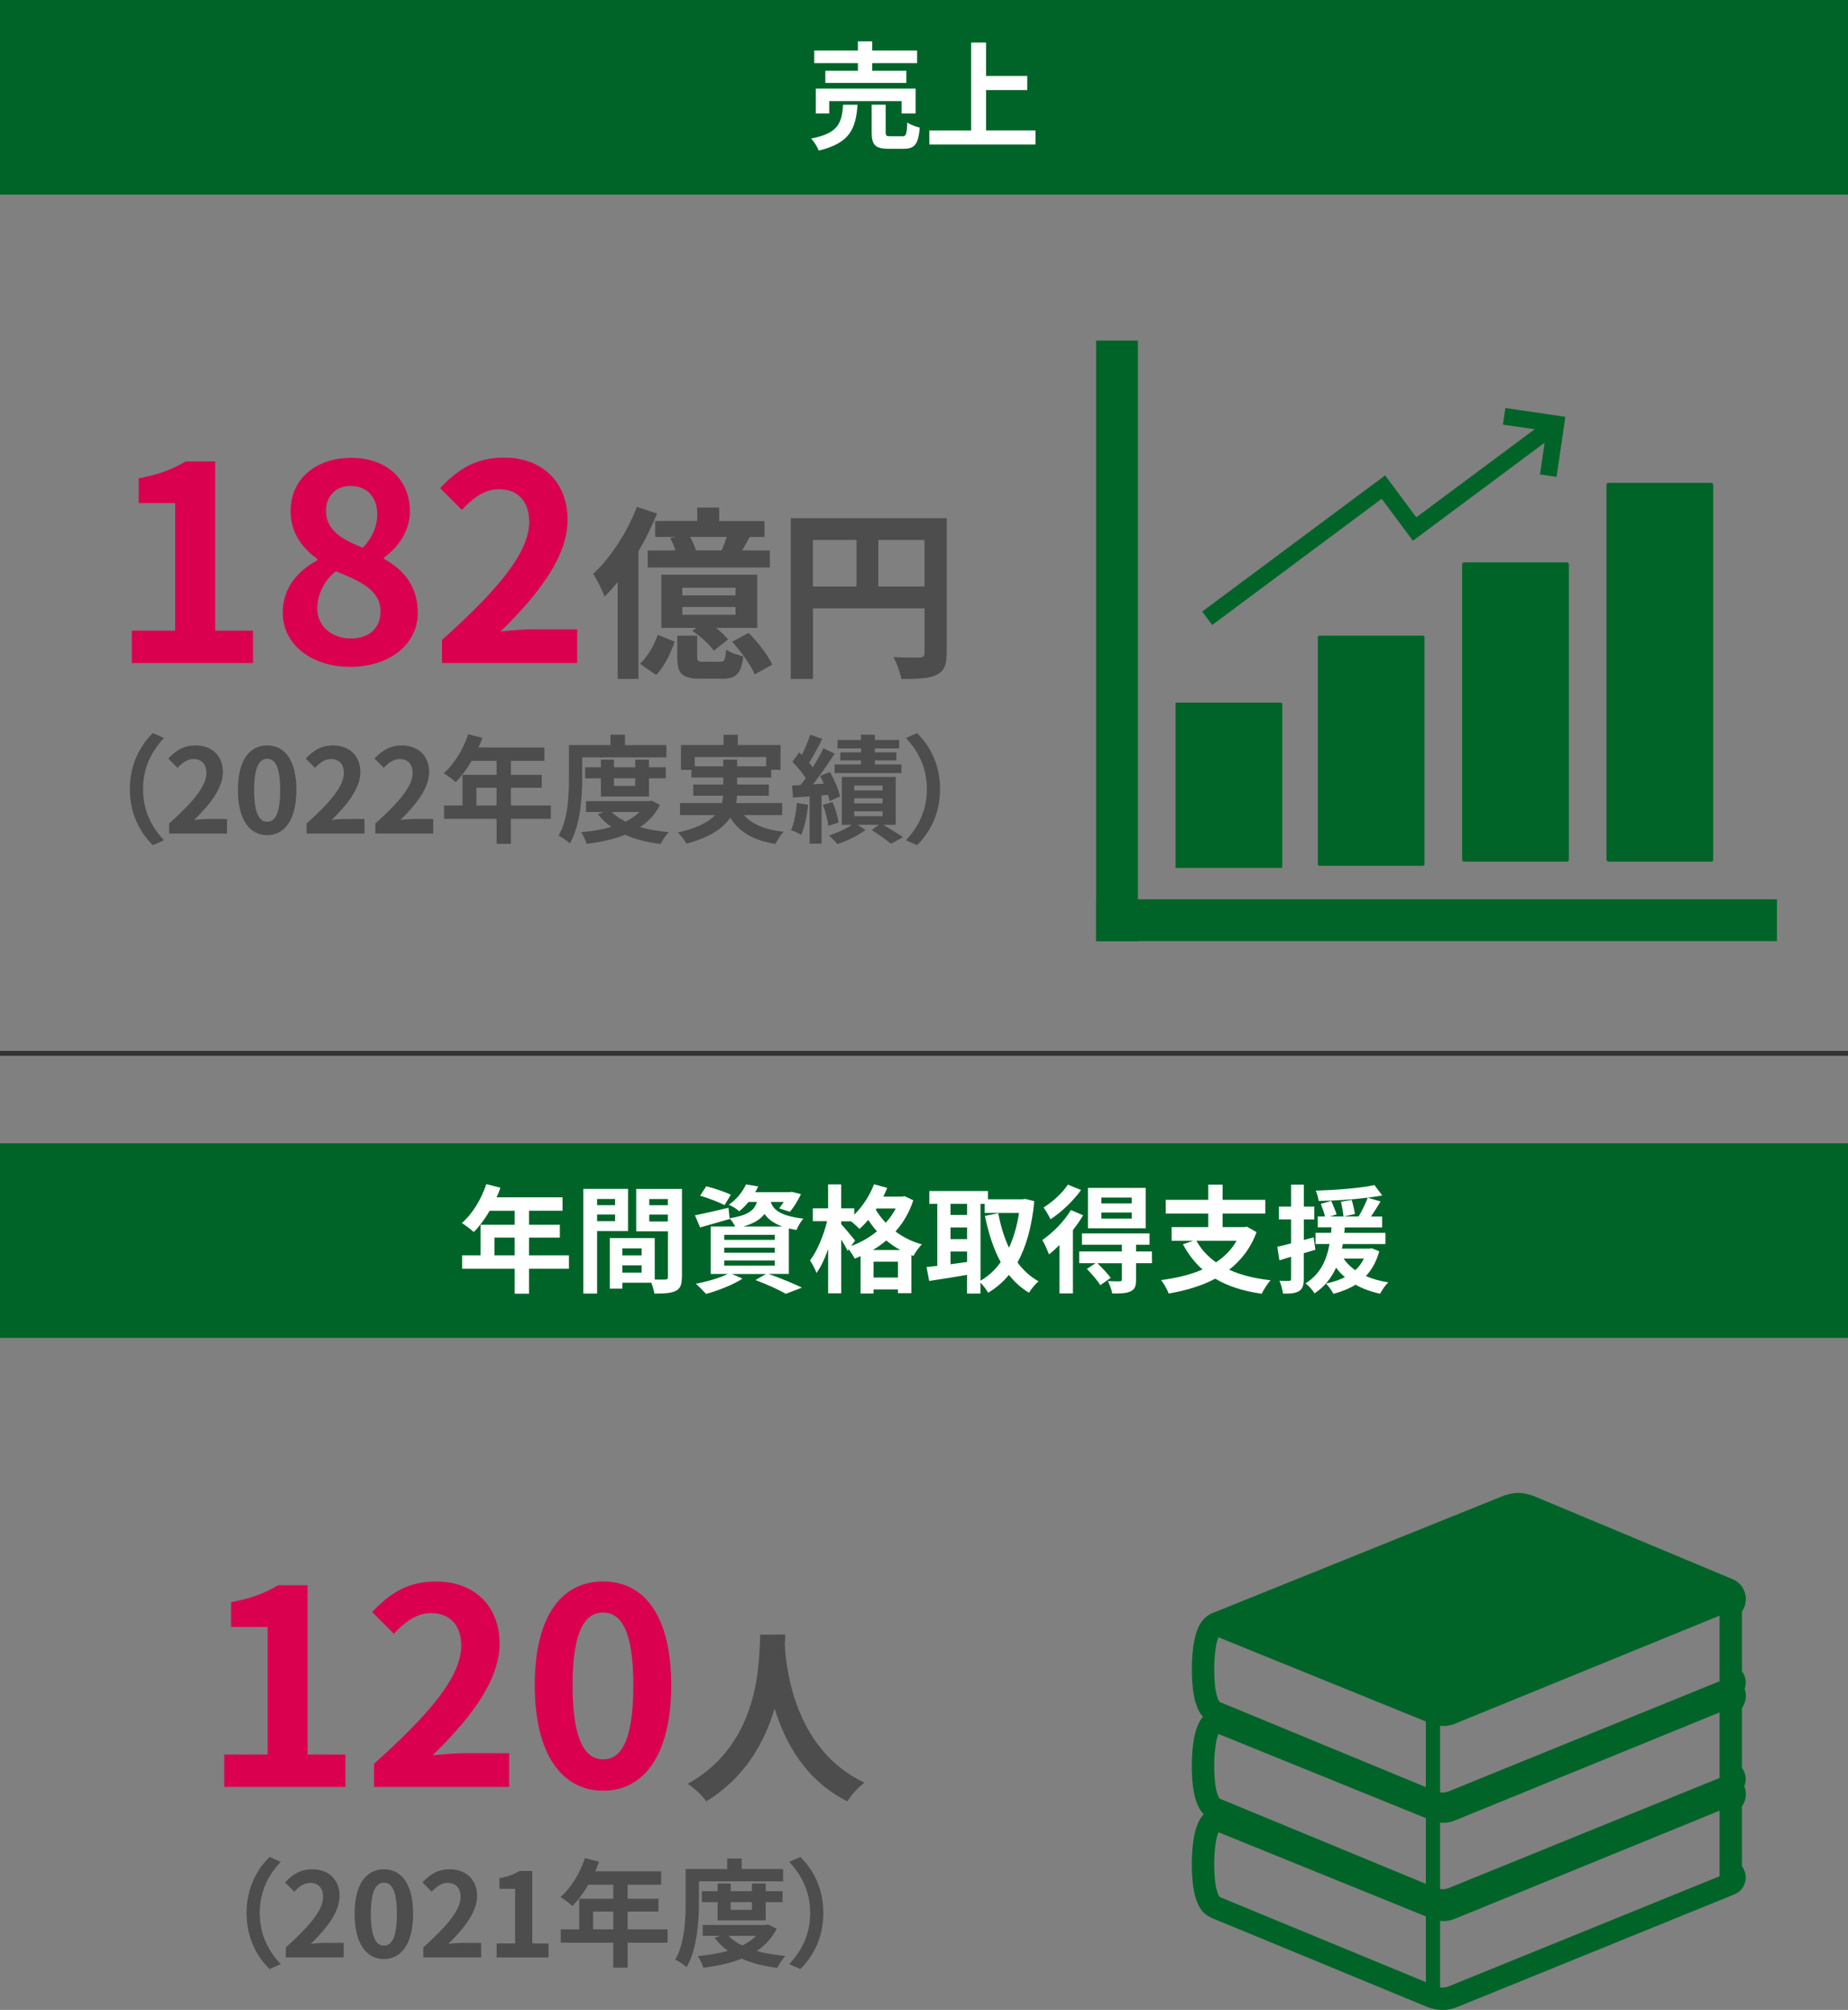 <svg viewBox="0 0 380 413.12" xmlns="http://www.w3.org/2000/svg"><rect x="0" y="0" width="380" height="413.12" fill="#808080" stroke="none"/><path d="m0 0h380v40h-380z" fill="#006428"/><path d="m176.34 21.52c-.38 4.82-1.44 7.87-7.99 9.43-.26-.74-.98-1.87-1.56-2.47 5.69-1.1 6.29-3.26 6.58-6.96h2.98zm.07-8.54h-8.98v-2.59h8.98v-1.9h2.95v1.9h9.22v2.59h-9.22v1.56h7.01v2.5h-16.66v-2.5h6.7zm8.98 10.34v-2.54h-14.88v2.54h-2.76v-5.11h20.52v5.11zm.14 4.7c.79 0 .94-.41 1.03-2.86.58.46 1.8.89 2.57 1.08-.31 3.46-1.06 4.34-3.31 4.34h-3.1c-2.78 0-3.48-.82-3.48-3.38v-5.69h2.88v5.64c0 .77.14.86 1.01.86h2.4z" fill="#fff"/><path d="m212.92 26.82v2.88h-21.82v-2.88h8.59v-18.07h3.07v6.86h8.47v2.9h-8.47v8.3h10.15z" fill="#fff"/><path d="m0 235h380v40h-380z" fill="#006428"/><path d="m116.99 260.77h-8.21v5.14h-2.95v-5.14h-10.8v-2.74h3.79v-6.29h7.01v-2.88h-5.14c-.98 1.7-2.14 3.24-3.26 4.37-.55-.48-1.78-1.44-2.47-1.85 2.16-1.82 4.01-4.9 5.04-7.99l2.9.74c-.22.67-.48 1.32-.79 1.97h13.56v2.76h-6.89v2.88h6.34v2.64h-6.34v3.65h8.21zm-11.16-2.74v-3.65h-4.15v3.65z" fill="#fff"/><path d="m122.78 253.04v12.84h-2.83v-21.51h9.19v8.66h-6.36zm0-6.6v1.27h3.7v-1.27zm3.7 4.56v-1.37h-3.7v1.37zm13.73 11.5c0 1.54-.31 2.38-1.27 2.83-.94.48-2.33.55-4.39.55-.07-.6-.34-1.49-.62-2.23h-5.95v1.22h-2.59v-10.39h9.24v8.52c.94.02 1.82.02 2.14 0 .43 0 .58-.14.58-.53v-9.38h-6.53v-8.71h9.41v18.12zm-12.24-5.9v1.44h3.96v-1.44zm3.96 4.97v-1.49h-3.96v1.49zm1.58-15.12v1.27h3.82v-1.27zm3.82 4.61v-1.42h-3.82v1.42z" fill="#fff"/><path d="m158.06 261.85c2.45.86 5.21 2.02 6.84 2.81l-3.31 1.27c-1.37-.79-3.82-1.92-6.24-2.83l2.16-1.25h-7.01l2.18.96c-1.99 1.3-5.06 2.47-7.49 3.14-.5-.55-1.51-1.58-2.11-2.09 2.33-.43 4.94-1.2 6.6-2.02h-3.53v-9.74h5.02c-.29-.58-.74-1.27-1.13-1.66l.02.1c-2.06.6-4.3 1.25-6.1 1.75l-1.06-2.5c1.78-.34 4.34-.94 6.89-1.54l.24 2.16c3.82-.62 5.09-1.66 5.62-3.36h-1.73c-.55.67-1.18 1.32-1.92 1.92-.5-.5-1.49-1.08-2.14-1.34 1.73-1.2 2.9-2.78 3.53-4.18l2.52.41c-.19.41-.38.79-.62 1.18h7.08l.43-.07 1.9.48c-.62 1.3-1.49 2.74-2.28 3.62l-2.21-.7c.29-.36.62-.82.94-1.32h-2.66c.53 1.56 1.87 2.86 6.72 3.43-.53.53-1.15 1.63-1.42 2.33-.58-.1-1.1-.19-1.58-.31v9.34h-4.15zm-9.07-14.14c-1.1-.6-3.36-1.46-5.02-1.94l1.25-1.94c1.58.38 3.86 1.15 5.06 1.73l-1.3 2.16zm-.07 7.13h10.39v-1.03h-10.39zm0 2.64h10.39v-1.03h-10.39zm0 2.66h10.39v-1.06h-10.39zm11.95-8.04c-1.85-.67-2.95-1.56-3.67-2.59-.84 1.13-2.18 1.97-4.37 2.59z" fill="#fff"/><path d="m187.79 246.73c-.82 2.5-2.06 4.61-3.65 6.38 1.51 1.15 3.34 2.09 5.42 2.66-.58.55-1.37 1.68-1.73 2.38l-.43-.17v7.82h-2.76v-.77h-5.02v.84h-2.66v-7.68c-.41.19-.82.36-1.22.5-.26-.55-.77-1.32-1.22-1.9l-.22.31c-.29-.6-.79-1.49-1.32-2.33v11.06h-2.69v-9.1c-.67 1.92-1.49 3.7-2.4 4.92-.26-.79-.89-1.9-1.32-2.59 1.46-1.9 2.83-5.21 3.5-8.06h-2.93v-2.64h3.14v-4.92h2.69v4.92h2.69v1.3c1.7-1.66 3.19-3.94 4.06-6.24l2.71.74c-.24.6-.5 1.2-.79 1.8h3.86l.5-.1 1.78.84zm-12.77 9.38c1.92-.72 3.74-1.73 5.3-3.02-.67-.77-1.27-1.56-1.8-2.35-.58.7-1.18 1.32-1.78 1.85-.36-.38-1.1-1.06-1.73-1.56h-2.04v.58c.65.7 2.45 2.83 2.86 3.38l-.82 1.13zm10.1.82c-1.06-.58-2.02-1.25-2.88-1.97-.86.74-1.78 1.39-2.76 1.97zm-.48 5.66v-3.26h-5.02v3.26zm-4.39-14.19-.17.24c.55.91 1.22 1.82 2.06 2.69.79-.89 1.49-1.87 2.04-2.93h-3.94z" fill="#fff"/><path d="m212.68 246.89c-.5 5.23-1.66 9.36-3.46 12.58 1.18 1.61 2.62 2.95 4.34 3.89-.65.53-1.54 1.61-1.97 2.35-1.63-.98-2.98-2.21-4.13-3.67-1.22 1.49-2.64 2.69-4.27 3.67-.36-.62-1.01-1.51-1.58-2.09v2.26h-2.76v-3.84c-2.76.48-5.57.91-7.78 1.25l-.55-2.86c.65-.07 1.39-.14 2.21-.24v-12.75h-1.63v-2.64h12.05v1.7h7.18l.48-.07zm-17.23.55v2.28h3.41v-2.28zm0 7.25h3.41v-2.4h-3.41zm0 5.16c1.1-.14 2.26-.31 3.41-.46v-2.16h-3.41zm6.17 3.38c1.58-.89 2.98-2.18 4.15-3.82-1.46-2.66-2.5-5.88-3.24-9.5l2.74-.55c.48 2.57 1.2 4.99 2.21 7.1.94-2.06 1.66-4.46 2.06-7.15h-7.08v-1.87h-.84z" fill="#fff"/><path d="m222.71 249.8c-.58 1.01-1.3 2.02-2.09 3.02v13.03h-2.76v-9.96c-.72.72-1.44 1.39-2.16 1.94-.22-.62-.94-2.26-1.37-2.95 2.14-1.49 4.49-3.82 5.88-6.17l2.5 1.08zm-.41-5.21c-1.58 2.21-4.03 4.56-6.29 6.02-.29-.65-.98-1.82-1.42-2.42 1.87-1.15 3.98-3.1 4.99-4.7l2.71 1.1zm14.59 15.05h-3.29v3.41c0 1.32-.24 1.99-1.18 2.4-.89.41-2.09.41-3.72.41-.12-.77-.53-1.82-.89-2.54 1.01.05 2.14.05 2.45.05.34-.02.43-.12.43-.38v-3.34h-5.04c.96.91 2.14 2.16 2.74 3l-2.14 1.51c-.53-.91-1.75-2.33-2.76-3.34l1.78-1.18h-3.36v-2.42h8.78v-1.37h-8.21v-2.33h13.9v2.33h-2.78v1.37h3.26l.02 2.42zm-1.3-7.18h-11.88v-8.3h11.88zm-2.88-6.31h-6.24v1.2h6.24zm0 3.07h-6.24v1.25h6.24z" fill="#fff"/><path d="m258.38 253.25c-1.2 3.29-3.17 5.81-5.64 7.73 2.38 1.08 5.21 1.8 8.52 2.16-.6.67-1.42 1.94-1.82 2.78-3.82-.55-6.98-1.56-9.55-3.1-2.81 1.49-6.07 2.45-9.58 3.05-.26-.77-1.01-2.11-1.56-2.76 3.14-.41 6.05-1.1 8.52-2.18-1.61-1.42-2.93-3.14-4.03-5.18l2.11-.72h-4.44v-2.81h7.54v-2.78h-8.74v-2.83h8.74v-3.12h2.95v3.12h8.78v2.83h-8.78v2.78h4.49l.5-.1zm-12.36 1.78c.96 1.75 2.3 3.22 4.03 4.42 1.75-1.15 3.19-2.59 4.22-4.42h-8.26z" fill="#fff"/><path d="m270.47 256.88c-.79.24-1.58.48-2.38.7v5.28c0 1.32-.24 2.04-.96 2.5s-1.75.55-3.31.53c-.07-.7-.38-1.87-.74-2.64.89.05 1.7.05 1.99.02.29 0 .41-.1.41-.41v-4.54l-2.4.72-.43-2.78c.82-.17 1.78-.41 2.83-.7v-4.92h-2.52v-2.64h2.52v-4.51h2.62v4.51h2.16v2.64h-2.16v4.22l2.02-.53.36 2.54zm13.15.29c-.6 2.14-1.51 3.79-2.76 5.11 1.37.6 2.9 1.03 4.61 1.3-.6.55-1.32 1.61-1.68 2.33-1.9-.41-3.6-1.03-5.06-1.85-1.32.82-2.88 1.44-4.54 1.87-.29-.6-1.06-1.66-1.54-2.11 1.44-.29 2.76-.72 3.91-1.32-.7-.55-1.3-1.22-1.82-1.94-.94 2.02-2.3 3.89-4.44 5.28-.38-.67-1.2-1.58-1.85-2.06 3.17-1.94 4.39-5.02 4.94-8.09h-2.88v-2.3h3.19c.02-.38.05-.77.1-1.13h-2.83v-2.23h1.49c-.19-.74-.55-1.8-.86-2.59l2.14-.6c.38.89.89 2.04 1.1 2.76l-1.34.43h2.76c-.07-.79-.29-2.04-.53-3.02l2.23-.38c.26.94.55 2.16.65 2.9l-2.23.5h3c.67-1.13 1.44-2.69 1.87-3.86-3.19.41-6.89.62-10.1.67-.05-.62-.34-1.54-.6-2.11 4.2-.14 9.12-.5 12.07-1.15l1.61 2.14c-.91.17-1.9.31-2.98.46l2.64.77c-.65 1.06-1.34 2.16-1.97 3.1h2.28v2.23h-7.68c-.02.38-.05.74-.1 1.13h8.47v2.3h-8.76c-.07.31-.12.62-.19.94h5.69l.46-.07 1.54.62zm-7.34 1.51c.6.91 1.39 1.7 2.4 2.4.72-.67 1.34-1.46 1.78-2.4z" fill="#fff"/><path d="m27.12 129.62h8.9v-26.21h-7.5v-5.1c4.14-.78 7-1.85 9.63-3.47h6.1v34.78h7.78v6.66h-24.92v-6.66z" fill="#da004f"/><path d="m58.14 125.98c0-5.32 3.25-8.74 7.11-10.81v-.28c-3.19-2.3-5.49-5.43-5.49-9.86 0-6.66 5.26-10.92 12.49-10.92s12.04 4.42 12.04 11.03c0 4.09-2.58 7.5-5.32 9.46v.28c3.81 2.07 6.94 5.43 6.94 11.09 0 6.27-5.54 11.09-13.94 11.09-7.9 0-13.83-4.59-13.83-11.09zm20.1-.28c0-4.31-3.81-6.1-9.18-8.29-2.24 1.79-3.81 4.59-3.81 7.67 0 3.75 3.08 6.16 6.94 6.16 3.47 0 6.05-1.96 6.05-5.54zm-.67-20.05c0-3.36-2.02-5.77-5.49-5.77-2.8 0-5.04 1.85-5.04 5.15 0 3.92 3.19 5.82 7.56 7.56 2.02-2.13 2.97-4.48 2.97-6.94z" fill="#da004f"/><path d="m90.9 131.52c11.26-10.08 17.92-17.86 17.92-24.25 0-4.2-2.3-6.72-6.22-6.72-3.02 0-5.54 1.96-7.62 4.26l-4.48-4.48c3.81-4.03 7.5-6.27 13.16-6.27 7.84 0 13.05 5.04 13.05 12.77s-6.22 15.57-13.78 22.96c2.07-.22 4.82-.45 6.72-.45h9.02v6.94h-27.78v-4.76z" fill="#da004f"/><path d="m135.12 105.54c-1.03 2.58-2.36 5.28-3.84 7.79v26.22h-4.26v-19.95c-.87 1.1-1.79 2.13-2.7 3.04-.38-1.1-1.56-3.53-2.36-4.67 3.53-3.27 6.99-8.51 9-13.79l4.14 1.37zm-3.53 30.89c1.6-1.48 2.96-3.84 3.65-5.96l3.5 1.41c-.84 2.36-2.05 5.09-3.84 6.84l-3.31-2.28zm11.78-29.33v-2.77h4.52v2.77h9.31v3.27h-3.04c-.53.99-1.06 1.94-1.56 2.77h5.7v3.5h-25.11v-3.5h5.7c-.27-.84-.65-1.79-1.06-2.55l1.22-.23h-4.33v-3.27h8.66zm12.35 21.96h-8.47c.99.8 1.9 1.63 2.47 2.36l-2.93 2.32c-.84-1.22-2.77-2.96-4.41-4.07l.8-.61h-7.18v-10.94h19.72zm-7.67 6.95c.91 0 1.1-.3 1.25-2.51.72.61 2.43 1.14 3.53 1.41-.42 3.65-1.52 4.6-4.33 4.6h-4.41c-3.95 0-4.83-1.1-4.83-4.48v-4.37h4.1v4.33c0 .91.15 1.03 1.33 1.03h3.34zm3.19-15.2h-10.94v1.56h10.94zm0 3.95h-10.94v1.6h10.94zm-2.85-11.63c.38-.87.76-1.86 1.03-2.77h-7.52c.49.91.95 1.94 1.22 2.77h5.28zm5.55 16.95c1.9 1.9 3.99 4.6 4.86 6.53l-3.61 2.01c-.76-1.86-2.77-4.67-4.64-6.72l3.38-1.82z" fill="#4d4d4d"/><path d="m194.66 134.27c0 2.47-.53 3.72-2.13 4.45-1.52.76-3.8.84-7.18.84-.23-1.25-.99-3.34-1.63-4.52 2.17.15 4.64.11 5.4.11.72-.04.99-.27.99-.91v-9.19h-22.95v14.51h-4.56v-33.06h32.07v27.77zm-27.51-13.72h8.97v-9.57h-8.97zm22.95 0v-9.57h-9.5v9.57z" fill="#4d4d4d"/><path d="m26.7 162.2c0-5.14 2.14-8.98 4.73-11.52l2.28 1.01c-2.4 2.59-4.3 5.9-4.3 10.51s1.9 7.92 4.3 10.51l-2.28 1.01c-2.59-2.54-4.73-6.38-4.73-11.52z" fill="#4d4d4d"/><path d="m34.76 169.28c4.82-4.32 7.68-7.66 7.68-10.39 0-1.8-.98-2.88-2.66-2.88-1.3 0-2.38.84-3.26 1.82l-1.92-1.92c1.63-1.73 3.22-2.69 5.64-2.69 3.36 0 5.59 2.16 5.59 5.47s-2.66 6.67-5.9 9.84c.89-.1 2.06-.19 2.88-.19h3.86v2.98h-11.9v-2.04z" fill="#4d4d4d"/><path d="m48.92 162.37c0-6.14 2.4-9.15 6.02-9.15s6 3.02 6 9.15-2.4 9.29-6 9.29-6.02-3.17-6.02-9.29zm8.69 0c0-4.97-1.15-6.41-2.66-6.41s-2.69 1.44-2.69 6.41 1.15 6.53 2.69 6.53 2.66-1.54 2.66-6.53z" fill="#4d4d4d"/><path d="m63.03 169.28c4.82-4.32 7.68-7.66 7.68-10.39 0-1.8-.98-2.88-2.66-2.88-1.3 0-2.38.84-3.26 1.82l-1.92-1.92c1.63-1.73 3.22-2.69 5.64-2.69 3.36 0 5.59 2.16 5.59 5.47s-2.66 6.67-5.9 9.84c.89-.1 2.06-.19 2.88-.19h3.86v2.98h-11.9v-2.04z" fill="#4d4d4d"/><path d="m77.17 169.28c4.82-4.32 7.68-7.66 7.68-10.39 0-1.8-.98-2.88-2.66-2.88-1.3 0-2.38.84-3.26 1.82l-1.92-1.92c1.63-1.73 3.22-2.69 5.64-2.69 3.36 0 5.59 2.16 5.59 5.47s-2.66 6.67-5.9 9.84c.89-.1 2.06-.19 2.88-.19h3.86v2.98h-11.9v-2.04z" fill="#4d4d4d"/><path d="m113.27 168.3h-8.21v5.14h-2.95v-5.14h-10.8v-2.74h3.79v-6.29h7.01v-2.88h-5.14c-.98 1.7-2.14 3.24-3.26 4.37-.55-.48-1.78-1.44-2.47-1.85 2.16-1.82 4.01-4.9 5.04-7.99l2.9.74c-.22.67-.48 1.32-.79 1.97h13.56v2.76h-6.89v2.88h6.34v2.64h-6.34v3.65h8.21zm-11.16-2.74v-3.65h-4.15v3.65z" fill="#4d4d4d"/><path d="m119.72 159.87c0 3.89-.36 9.77-2.54 13.47-.48-.48-1.68-1.27-2.33-1.56 1.99-3.41 2.14-8.4 2.14-11.91v-6.72h8.54v-2.14h2.98v2.14h8.52v2.54h-17.31zm15.99 5.57c-.96 1.92-2.38 3.41-4.1 4.56 1.75.5 3.74.84 5.9 1.03-.58.6-1.32 1.7-1.68 2.45-2.76-.34-5.21-.96-7.3-1.9-2.35.94-5.04 1.51-7.9 1.87-.22-.72-.72-1.8-1.15-2.4 2.21-.19 4.32-.53 6.22-1.08-1.06-.74-1.99-1.63-2.76-2.66l1.13-.41h-3.58v-2.23h12.94l.5-.12zm-12.15-1.73v-3.74h-3.24v-2.26h3.24v-1.58h2.69v1.58h4.37v-1.58h2.83v1.58h3.46v2.26h-3.46v3.74zm2.26 3.19c.72.77 1.68 1.42 2.81 1.97 1.1-.53 2.09-1.2 2.88-1.97zm.43-6.94v1.58h4.37v-1.58z" fill="#4d4d4d"/><path d="m152.96 167.53c1.7 1.92 4.39 3.02 8.18 3.43-.58.6-1.32 1.73-1.68 2.5-4.56-.72-7.42-2.42-9.31-5.4-1.42 2.14-4.08 4.03-8.98 5.35-.34-.62-1.15-1.7-1.78-2.3 4.03-.91 6.34-2.16 7.66-3.58h-7.22v-2.47h8.62c.12-.5.19-1.01.24-1.51h-6.14v-2.3h6.17v-1.44h-6.55v-1.58h-2.14v-5.11h8.76v-2.09h2.93v2.09h8.78v5.11h-1.92v1.58h-7.01v1.44h6.53v2.3h-6.55c-.02.5-.07 1.01-.19 1.51h9.48v2.47h-7.87zm-4.25-10.03v-1.37h2.86v1.37h5.98v-1.9h-14.69v1.9h5.86z" fill="#4d4d4d"/><path d="m166.16 165.42c-.22 2.28-.74 4.66-1.42 6.19-.48-.34-1.51-.79-2.09-1.01.7-1.42 1.03-3.55 1.22-5.57l2.28.38zm2.78-1.92v9.91h-2.45v-9.72l-3.43.24-.19-2.47 1.73-.1c.36-.43.72-.91 1.08-1.42-.67-1.08-1.78-2.38-2.74-3.36l1.39-1.92c.17.17.36.34.55.5.67-1.32 1.34-2.93 1.73-4.15l2.47.86c-.84 1.66-1.82 3.55-2.71 4.9.29.31.55.65.77.94.84-1.34 1.61-2.71 2.16-3.89l2.33 1.08c-1.32 2.02-2.95 4.39-4.46 6.31l2.23-.14c-.24-.55-.5-1.08-.77-1.58l2.04-.82c.89 1.61 1.8 3.7 2.06 5.04l-2.14.96c-.07-.38-.19-.82-.34-1.3l-1.32.12zm2.26 1.34c.58 1.34 1.08 3.07 1.22 4.22l-2.11.7c-.1-1.18-.55-2.95-1.1-4.32zm10.42 4.7c1.46.86 3.12 1.87 4.08 2.54l-2.5 1.34c-.89-.74-2.54-1.92-3.96-2.81l1.49-1.08h-4.37l1.61 1.06c-1.46 1.13-3.84 2.28-5.76 2.9-.43-.5-1.22-1.27-1.75-1.78 1.63-.48 3.53-1.37 4.73-2.18h-2.09v-9.84h11.09v9.84h-2.57zm-4.58-15.72h-4.82v-1.73h4.82v-1.08h2.86v1.08h4.99v1.73h-4.99v.82h4.42v1.66h-4.42v.82h5.45v1.78h-13.73v-1.78h5.42v-.82h-4.25v-1.66h4.25zm-1.39 8.64h5.83v-1.01h-5.83zm0 2.66h5.83v-1.03h-5.83zm0 2.64h5.83v-1.01h-5.83z" fill="#4d4d4d"/><path d="m193.3 162.2c0 5.14-2.14 8.98-4.73 11.52l-2.28-1.01c2.4-2.59 4.3-5.9 4.3-10.51s-1.9-7.92-4.3-10.51l2.28-1.01c2.59 2.54 4.73 6.38 4.73 11.52z" fill="#4d4d4d"/><path d="m46.12 360.62h8.9v-26.21h-7.5v-5.1c4.14-.78 7-1.85 9.63-3.47h6.1v34.78h7.78v6.66h-24.92v-6.66z" fill="#da004f"/><path d="m76.92 362.52c11.26-10.08 17.92-17.86 17.92-24.25 0-4.2-2.3-6.72-6.22-6.72-3.02 0-5.54 1.96-7.62 4.26l-4.48-4.48c3.81-4.03 7.5-6.27 13.16-6.27 7.84 0 13.05 5.04 13.05 12.77s-6.22 15.57-13.78 22.96c2.07-.22 4.82-.45 6.72-.45h9.02v6.94h-27.78v-4.76z" fill="#da004f"/><path d="m109.96 346.39c0-14.34 5.6-21.34 14.06-21.34s14 7.06 14 21.34-5.6 21.67-14 21.67-14.06-7.39-14.06-21.67zm20.27 0c0-11.59-2.69-14.95-6.22-14.95s-6.27 3.36-6.27 14.95 2.69 15.23 6.27 15.23 6.22-3.58 6.22-15.23z" fill="#da004f"/><path d="m161.49 335.97c-.04.61-.08 1.37-.11 2.17.3 5.24 2.2 21.62 16.38 28.27-1.41 1.06-2.77 2.62-3.5 3.84-8.59-4.26-12.84-12.08-14.97-19.07-2.05 6.84-6.04 14.17-14.06 19.07-.8-1.18-2.28-2.55-3.8-3.61 15.16-8.4 14.63-25.65 14.89-30.66h5.17z" fill="#4d4d4d"/><path d="m50.7 393.2c0-5.14 2.14-8.98 4.73-11.52l2.28 1.01c-2.4 2.59-4.3 5.9-4.3 10.51s1.9 7.92 4.3 10.51l-2.28 1.01c-2.59-2.54-4.73-6.38-4.73-11.52z" fill="#4d4d4d"/><path d="m58.76 400.28c4.82-4.32 7.68-7.66 7.68-10.39 0-1.8-.98-2.88-2.66-2.88-1.3 0-2.38.84-3.26 1.82l-1.92-1.92c1.63-1.73 3.22-2.69 5.64-2.69 3.36 0 5.59 2.16 5.59 5.47s-2.66 6.67-5.9 9.84c.89-.1 2.06-.19 2.88-.19h3.86v2.98h-11.9v-2.04z" fill="#4d4d4d"/><path d="m72.92 393.37c0-6.14 2.4-9.15 6.02-9.15s6 3.02 6 9.15-2.4 9.29-6 9.29-6.02-3.17-6.02-9.29zm8.69 0c0-4.97-1.15-6.41-2.66-6.41s-2.69 1.44-2.69 6.41 1.15 6.53 2.69 6.53 2.66-1.54 2.66-6.53z" fill="#4d4d4d"/><path d="m87.03 400.28c4.82-4.32 7.68-7.66 7.68-10.39 0-1.8-.98-2.88-2.66-2.88-1.3 0-2.38.84-3.26 1.82l-1.92-1.92c1.63-1.73 3.22-2.69 5.64-2.69 3.36 0 5.59 2.16 5.59 5.47s-2.66 6.67-5.9 9.84c.89-.1 2.06-.19 2.88-.19h3.86v2.98h-11.9v-2.04z" fill="#4d4d4d"/><path d="m102.1 399.46h3.82v-11.23h-3.22v-2.18c1.78-.34 3-.79 4.13-1.49h2.62v14.91h3.34v2.86h-10.68v-2.86z" fill="#4d4d4d"/><path d="m137.27 399.3h-8.21v5.14h-2.95v-5.14h-10.8v-2.74h3.79v-6.29h7.01v-2.88h-5.14c-.98 1.7-2.14 3.24-3.26 4.37-.55-.48-1.78-1.44-2.47-1.85 2.16-1.82 4.01-4.9 5.04-7.99l2.9.74c-.22.67-.48 1.32-.79 1.97h13.56v2.76h-6.89v2.88h6.34v2.64h-6.34v3.65h8.21zm-11.16-2.74v-3.65h-4.15v3.65z" fill="#4d4d4d"/><path d="m143.72 390.87c0 3.89-.36 9.77-2.54 13.47-.48-.48-1.68-1.27-2.33-1.56 1.99-3.41 2.14-8.4 2.14-11.91v-6.72h8.54v-2.14h2.98v2.14h8.52v2.54h-17.31zm15.99 5.57c-.96 1.92-2.38 3.41-4.1 4.56 1.75.5 3.74.84 5.9 1.03-.58.6-1.32 1.7-1.68 2.45-2.76-.34-5.21-.96-7.3-1.9-2.35.94-5.04 1.51-7.9 1.87-.22-.72-.72-1.8-1.15-2.4 2.21-.19 4.32-.53 6.22-1.08-1.06-.74-1.99-1.63-2.76-2.66l1.13-.41h-3.58v-2.23h12.94l.5-.12zm-12.15-1.73v-3.74h-3.24v-2.26h3.24v-1.58h2.69v1.58h4.37v-1.58h2.83v1.58h3.46v2.26h-3.46v3.74zm2.26 3.19c.72.77 1.68 1.42 2.81 1.97 1.1-.53 2.09-1.2 2.88-1.97zm.43-6.94v1.58h4.37v-1.58z" fill="#4d4d4d"/><path d="m169.3 393.2c0 5.14-2.14 8.98-4.73 11.52l-2.28-1.01c2.4-2.59 4.3-5.9 4.3-10.51s-1.9-7.92-4.3-10.51l2.28-1.01c2.59 2.54 4.73 6.38 4.73 11.52z" fill="#4d4d4d"/><path d="m0 216.5h380" fill="none" stroke="#333" stroke-miterlimit="10"/><g fill="#006428"><path d="m225.39 70h8.6v123.44h-8.6z"/><path d="m291.09 119.14h8.6v140h-8.6z" transform="matrix(0 1 -1 0 484.53 -106.25)"/><path d="m241.75 144.41h21.56c.2 0 .36.16.36.36v33.6s0 .02-.02.02h-21.9s-.02 0-.02-.02v-33.94s0-.02.02-.02z"/><rect height="77.85" rx=".37" width="21.94" x="330.34" y="99.25"/><rect height="47.31" rx=".33" width="21.94" x="270.98" y="130.65"/><rect height="61.51" rx=".38" width="21.94" x="300.66" y="115.59"/><path d="m320.07 98.01-3.41-.49 1.32-8.94-8.94-1.31.5-3.41 12.34 1.81z"/><path d="m249.26 128.46-2.05-2.76 37.61-27.99 6.41 8.62 27.67-20.58 2.05 2.76-30.42 22.64-6.42-8.63z"/><path d="m245.5 368.38v-.02z"/><path d="m247.31 372.68-.03-.03s.03.03.03.03z"/><path d="m247.31 352.81-.03-.03z"/><path d="m245.5 348.51s0 0 0 0z"/><path d="m359 348.57c0-.51-.1-1-.26-1.46.16-.43.24-.86.24-1.28 0-.66-.18-1.3-.46-1.81v-.02c-.09-.15-.21-.32-.33-.48v-12.3c.5-.72.81-1.6.81-2.53 0-1.81-1.09-3.44-2.76-4.12l-41.24-17.23h-.12c-.87-.3-1.76-.49-2.67-.49s-1.78.17-2.64.47h-.11l-60.45 24.36-.15.08c-.77.41-1.34.98-1.74 1.52-.69.96-1.04 1.97-1.3 2.88-.38 1.43-.55 2.88-.64 4.1-.09 1.24-.1 2.28-.1 2.7v.24c0 1.49.08 3.43.42 5.29v.02c.18.94.44 1.89.87 2.82s0 .02 0 .02c.22.46.5.94.9 1.41s.07.08.1.11c-.08.1-.19.19-.26.29-.69.96-1.04 1.96-1.3 2.88-.38 1.43-.55 2.88-.64 4.1-.09 1.24-.1 2.27-.1 2.7v.24c0 1.49.08 3.43.43 5.3.18.95.43 1.91.86 2.83v.02c.23.45.51.94.91 1.41.07.1.18.17.26.26-.14.16-.3.31-.42.47-.69.96-1.04 1.97-1.3 2.88v.03s0-.01 0-.01c-.38 1.42-.55 2.87-.64 4.09-.09 1.24-.1 2.28-.1 2.71v.23c0 1.49.08 3.43.43 5.3.18.95.43 1.91.86 2.83v.02c.23.45.51.94.91 1.41l-.03-.03.04.04c.38.44.9.86 1.54 1.18s.01.02.01.02l.09.05 44.49 18.36.1.04c.99.4 2.03.61 3.09.61s2.07-.2 3.05-.6l56.94-23.14c.66-.27 1.28-.7 1.75-1.39s0 0 0 0c.45-.68.63-1.4.64-2.08 0-.66-.18-1.3-.46-1.81v-.02s0 0 0 0c-.08-.15-.2-.32-.33-.48v-12.3c.5-.72.81-1.6.81-2.53 0-.57-.12-1.11-.32-1.63.2-.48.3-.98.3-1.45 0-.66-.18-1.29-.46-1.81v-.02c-.09-.15-.21-.32-.33-.48v-12.29c.5-.73.8-1.6.81-2.53zm-65.8 58.84-42.37-17.49-.16-.19c-.13-.21-.3-.6-.44-1.08-.21-.73-.36-1.68-.44-2.64-.09-.96-.12-1.92-.12-2.73v-.19c0-.62.03-2.43.29-4.13.12-.85.31-1.67.54-2.25l.05-.11 42.65 17.3v13.5zm0-20.21-38.55-15.92-3.82-1.57-.16-.19c-.13-.21-.3-.6-.44-1.08-.21-.73-.36-1.68-.44-2.64-.09-.96-.12-1.92-.12-2.73v-.19c0-.63.03-2.43.29-4.13.12-.85.31-1.67.54-2.24l.05-.11 42.65 17.3zm0-32.27v12.4l-38.96-16.09-3.41-1.4-.16-.19c-.13-.21-.3-.6-.44-1.08-.21-.73-.36-1.68-.44-2.64-.09-.96-.12-1.92-.12-2.73v-.19c0-.62.03-2.43.29-4.13.12-.85.31-1.67.54-2.25l.05-.1 42.65 17.3zm60.4 30.71-55.53 22.56-.15.07c-.43.17-.87.26-1.32.26-.16 0-.32-.02-.48-.05v-13.66c.21.02.43.04.64.04.84 0 1.67-.16 2.45-.49l.05-.02 54.33-22.18v13.48zm0-20.28v.08l-55.53 22.56-.15.06c-.43.17-.87.26-1.32.26-.16 0-.32-.02-.48-.04v-13.67c.21.02.43.04.64.04.84 0 1.67-.16 2.45-.49l.05-.02 38.11-15.55 16.22-6.62v13.4zm0-20.21v.41l-55.53 22.56-.15.06c-.43.17-.87.26-1.32.26-.16 0-.32-.02-.48-.05v-13.67c.21.03.43.04.64.04.84 0 1.67-.16 2.45-.48l.05-.02 54.33-22.18v13.07z"/><path d="m245.5 388.59v-.02z"/></g></svg>